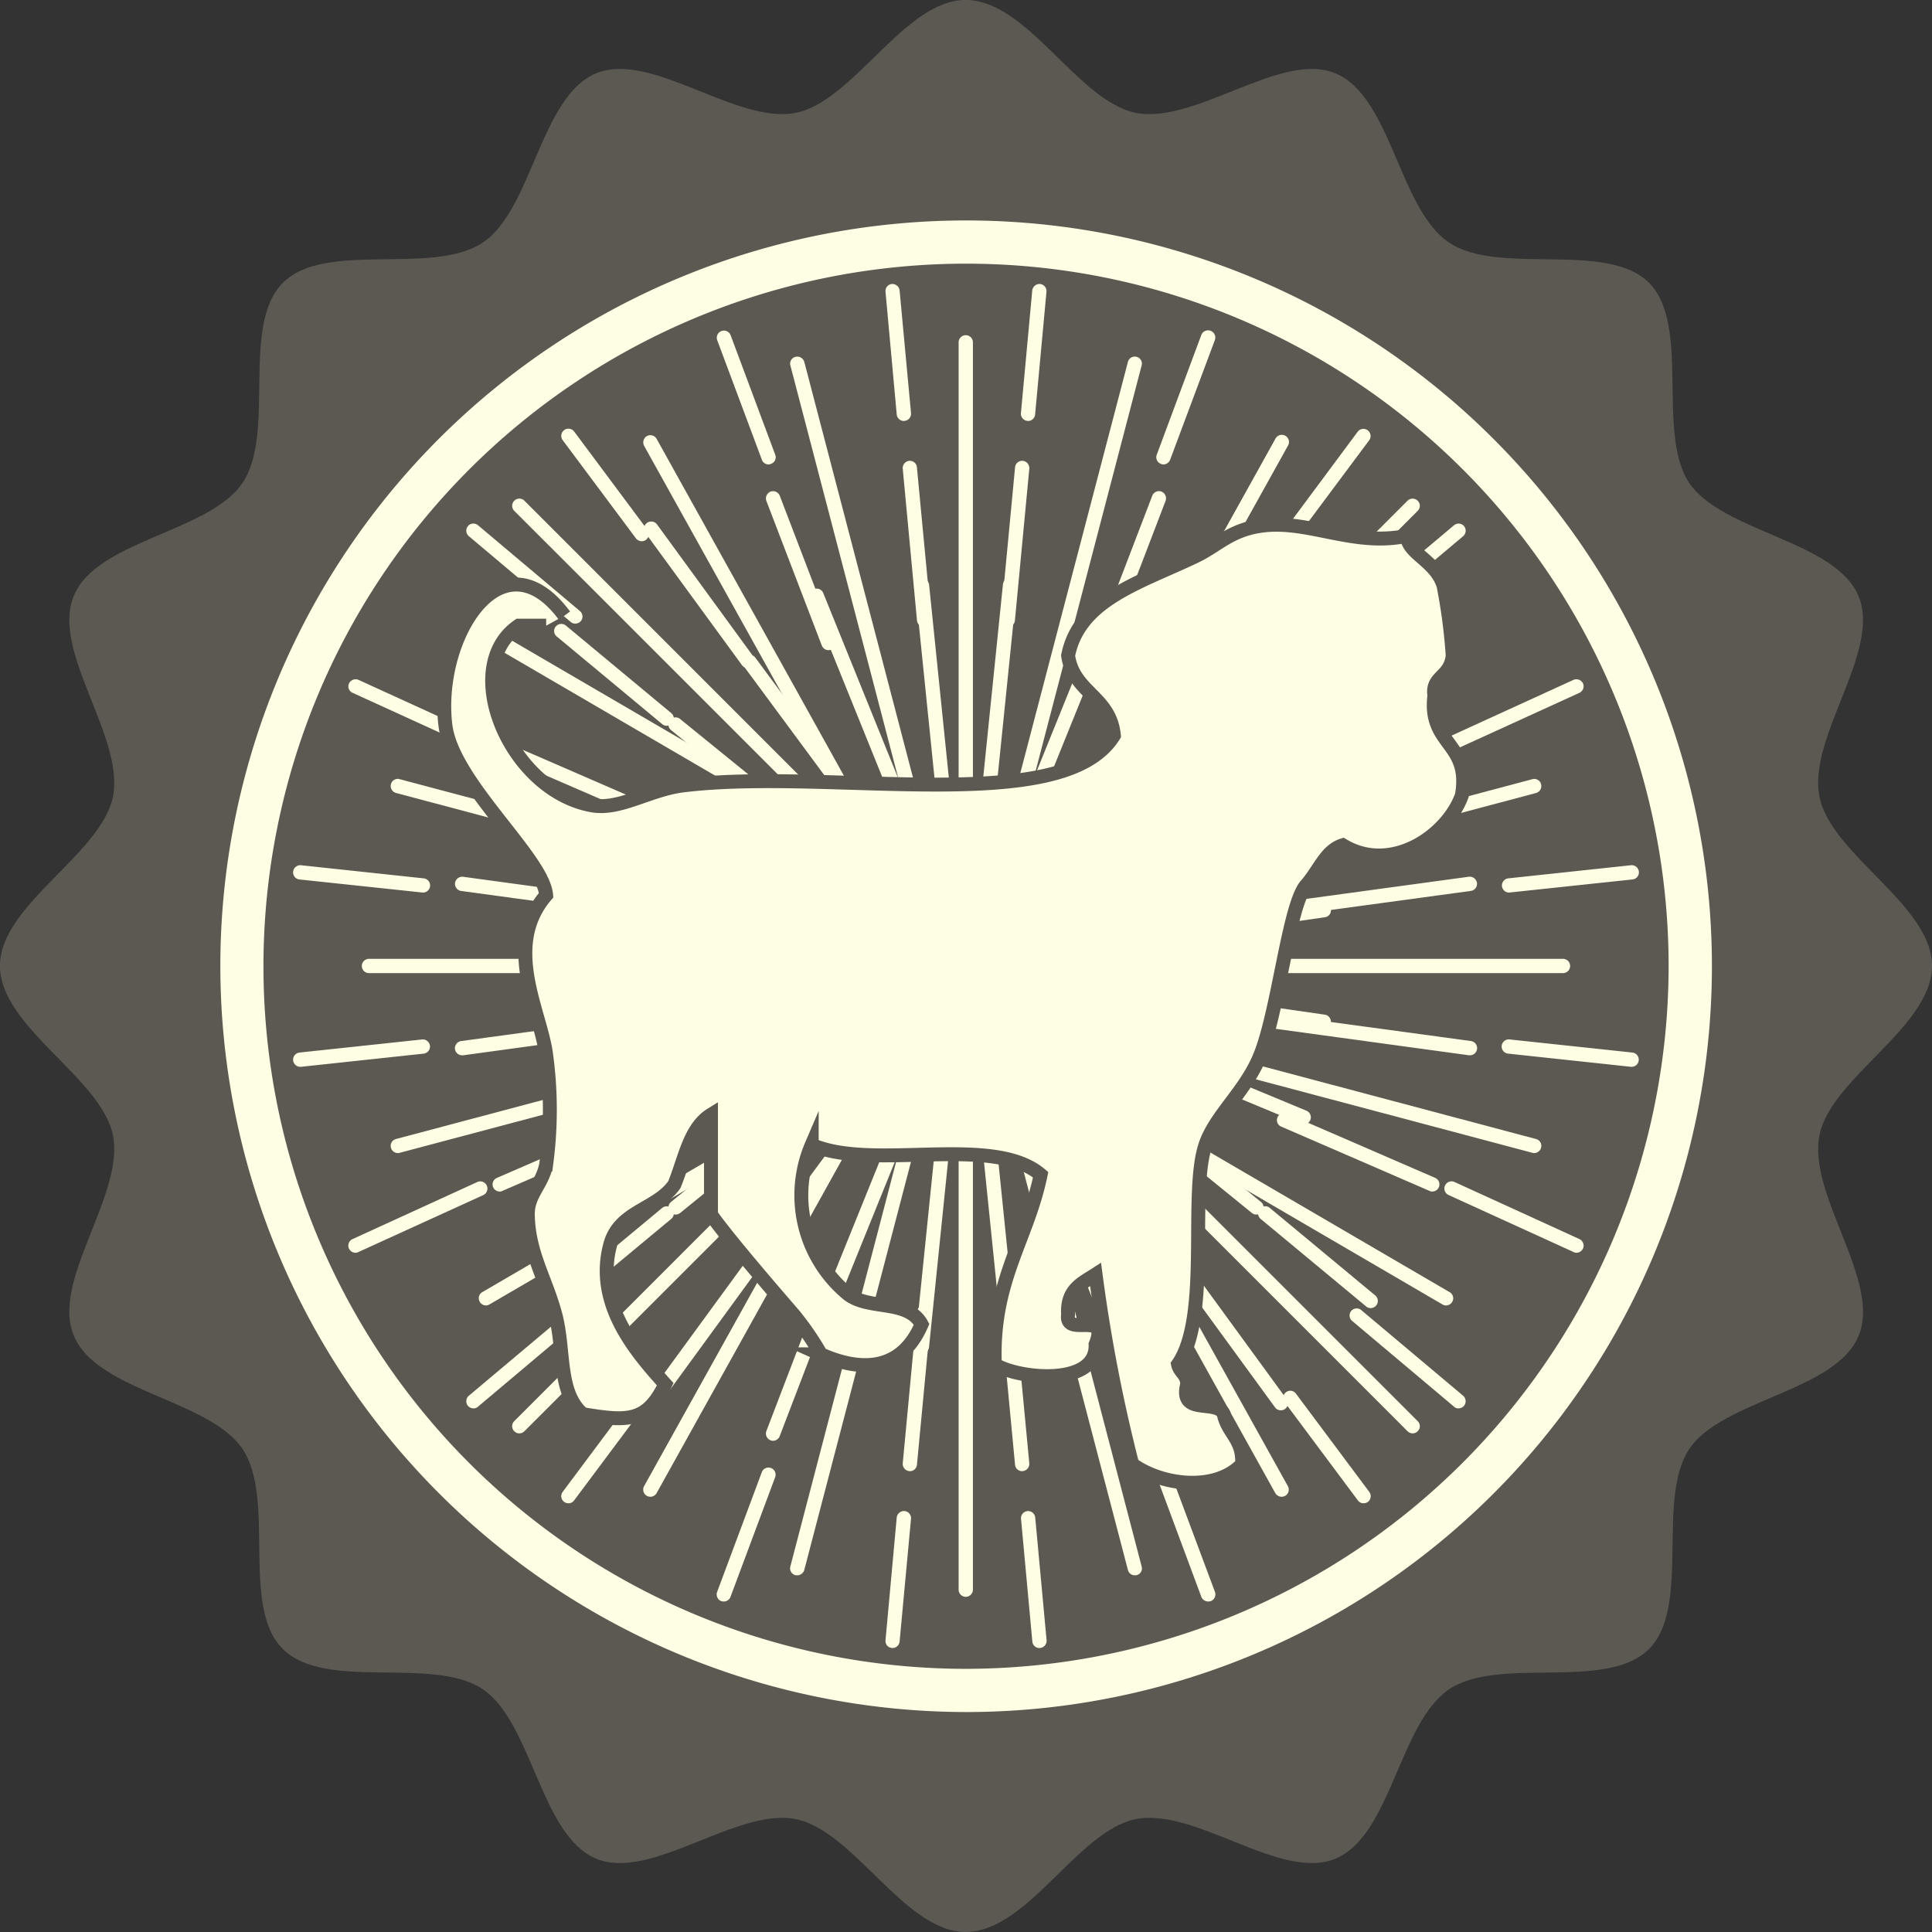 <svg xmlns="http://www.w3.org/2000/svg" width="100%" height="100%" viewBox="0 0 138.868 138.867"><rect x="0" y="0" width="138.868" height="138.867" fill="#333333" stroke="none"/><defs><style>.a{fill:#5b5951;}.b,.c{fill:#fefee4;}.c{stroke:#5b5951;stroke-miterlimit:10;fill-rule:evenodd;}</style></defs><g transform="translate(-1121.453 -246.226)"><path class="a" d="M932.96,628.628c0,4.422-7.318,8.071-8.092,12.21-.837,4.3,4.463,10.443,2.813,14.4-1.673,4-9.787,4.569-12.182,8.137-2.369,3.614.145,11.322-2.879,14.367-3.084,3.052-10.768.473-14.362,2.885s-4.158,10.506-8.18,12.18c-3.94,1.639-10.05-3.7-14.355-2.842-4.157.828-7.769,8.109-12.226,8.109-4.38,0-8.037-7.281-12.2-8.109-4.255-.854-10.4,4.481-14.356,2.842-4.01-1.673-4.582-9.781-8.163-12.192-3.612-2.4-11.32.179-14.369-2.893-3.043-3.026-.469-10.733-2.879-14.354-2.384-3.562-10.517-4.145-12.134-8.168-1.652-3.935,3.637-10.07,2.822-14.366-.817-4.139-8.129-7.788-8.129-12.21,0-4.384,7.312-8.022,8.129-12.186.815-4.287-4.474-10.43-2.822-14.394,1.617-4.006,9.751-4.575,12.134-8.134,2.41-3.61-.164-11.325,2.9-14.376,3.026-3.047,10.734-.48,14.361-2.885,3.567-2.388,4.139-10.511,8.149-12.171,3.955-1.634,10.1,3.692,14.356,2.839,4.16-.831,7.817-8.111,12.2-8.111,4.456,0,8.069,7.281,12.226,8.111,4.306.853,10.453-4.473,14.355-2.839,4.022,1.66,4.573,9.784,8.18,12.171,3.593,2.405,11.3-.161,14.362,2.885,3.024,3.051.51,10.766,2.879,14.376,2.434,3.572,10.509,4.145,12.182,8.146,1.649,3.952-3.65,10.106-2.813,14.382C925.642,620.606,932.96,624.244,932.96,628.628Z" transform="translate(327.361 -312.983)"/><g transform="translate(1137.29 262.049)"><path class="b" d="M803,621.708a53.606,53.606,0,1,1,53.6,53.636A53.671,53.671,0,0,1,803,621.708Zm104.1,0a50.5,50.5,0,1,0-50.5,50.53A50.561,50.561,0,0,0,907.1,621.708Z" transform="translate(-803 -568.109)"/></g><path class="b" d="M840.775,629.863a.515.515,0,0,1-.509-.516V575.769a.514.514,0,1,1,1.028,0v53.578A.517.517,0,0,1,840.775,629.863Z" transform="translate(350.09 -304.935)"/><path class="b" d="M894.189,606.417H840.775a.513.513,0,0,1,0-1.025h53.414a.513.513,0,1,1,0,1.025Z" transform="translate(339.586 -290.246)"/><path class="b" d="M840.686,622.58a.52.52,0,0,1-.368-.158.512.512,0,0,1,0-.72l37.145-37.153a.522.522,0,0,1,.73,0,.512.512,0,0,1,0,.731l-37.152,37.142A.506.506,0,0,1,840.686,622.58Z" transform="translate(345.159 -302.332)"/><path class="b" d="M840.871,626.2a.486.486,0,0,1-.246-.064.507.507,0,0,1-.2-.691l25.505-45.88a.516.516,0,1,1,.9.5l-25.507,45.88A.516.516,0,0,1,840.871,626.2Z" transform="translate(347.189 -301.788)"/><path class="b" d="M840.775,628.844c-.036,0-.08-.008-.119-.011a.524.524,0,0,1-.375-.635l13.53-51.7a.508.508,0,0,1,.624-.364.5.5,0,0,1,.361.626l-13.517,51.7A.519.519,0,0,1,840.775,628.844Z" transform="translate(348.714 -304.259)"/><path class="b" d="M840.688,612.119a.51.51,0,0,1-.141-1l51.531-13.7a.5.5,0,0,1,.632.359.516.516,0,0,1-.361.631l-51.531,13.7A1.2,1.2,0,0,1,840.688,612.119Z" transform="translate(339.511 -295.184)"/><path class="b" d="M840.689,617.86a.515.515,0,0,1-.26-.962l45.191-26.36a.511.511,0,1,1,.516.882l-45.192,26.365A.582.582,0,0,1,840.689,617.86Z" transform="translate(339.51 -299.203)"/><path class="b" d="M840.689,608.2a.53.53,0,0,1-.517-.441.521.521,0,0,1,.443-.583l29.4-4.235a.508.508,0,0,1,.578.441.5.5,0,0,1-.435.573l-29.4,4.24A.279.279,0,0,1,840.689,608.2Z" transform="translate(346.521 -291.799)"/><path class="b" d="M858.6,604.643a.529.529,0,0,1-.517-.443.518.518,0,0,1,.446-.58l15.067-2.053a.527.527,0,0,1,.578.445.512.512,0,0,1-.446.575l-15.066,2.052A.347.347,0,0,1,858.6,604.643Z" transform="translate(353.441 -292.324)"/><path class="b" d="M868.657,602.93a.512.512,0,0,1-.051-1.022l8.815-.943a.516.516,0,0,1,.56.459.509.509,0,0,1-.451.563l-8.818.937C868.689,602.924,868.677,602.93,868.657,602.93Z" transform="translate(361.27 -292.549)"/><path class="b" d="M840.973,611a.493.493,0,0,1-.47-.316.509.509,0,0,1,.267-.671L868,598.715a.51.51,0,1,1,.393.942l-27.219,11.3A.547.547,0,0,1,840.973,611Z" transform="translate(346.968 -294.402)"/><path class="b" d="M858.6,600.784a.511.511,0,0,1-.21-.978l10.655-4.629a.516.516,0,0,1,.416.944l-10.66,4.621A.544.544,0,0,1,858.6,600.784Z" transform="translate(355.149 -295.686)"/><path class="b" d="M866.32,597.314a.518.518,0,0,1-.213-.985l8.99-4.109a.529.529,0,0,1,.685.253.514.514,0,0,1-.263.679l-8.99,4.105A.416.416,0,0,1,866.32,597.314Z" transform="translate(359.453 -297.125)"/><path class="b" d="M840.976,614.532a.518.518,0,0,1-.33-.917l23.244-18.868a.513.513,0,1,1,.643.8l-23.24,18.873A.526.526,0,0,1,840.976,614.532Z" transform="translate(347.552 -296.841)"/><path class="b" d="M856.281,596.9a.5.5,0,0,1-.389-.185.52.52,0,0,1,.057-.727l7.583-6.292a.513.513,0,0,1,.724.075.5.5,0,0,1-.069.715l-7.575,6.292A.481.481,0,0,1,856.281,596.9Z" transform="translate(356.116 -298.508)"/><path class="b" d="M862.488,591.925a.512.512,0,0,1-.325-.907l7.325-6.16a.513.513,0,0,1,.722.059.522.522,0,0,1-.066.727l-7.319,6.16A.484.484,0,0,1,862.488,591.925Z" transform="translate(356.475 -300.876)"/><path class="b" d="M840.757,616.392a.512.512,0,0,1-.307-.1.524.524,0,0,1-.11-.72L857.8,591.946a.518.518,0,0,1,.718-.1.507.507,0,0,1,.109.718l-17.466,23.629A.5.5,0,0,1,840.757,616.392Z" transform="translate(348.233 -298.464)"/><path class="b" d="M852.158,595.242a.5.5,0,0,1-.291-.1.51.51,0,0,1-.114-.718l6.932-9.5a.513.513,0,1,1,.827.606l-6.93,9.5A.514.514,0,0,1,852.158,595.242Z" transform="translate(354.412 -300.994)"/><path class="b" d="M857.289,587.121a.514.514,0,0,1-.306-.1.5.5,0,0,1-.092-.716l5.253-7.069a.515.515,0,0,1,.821.621l-5.266,7.062A.519.519,0,0,1,857.289,587.121Z" transform="translate(356.908 -301.993)"/><path class="b" d="M840.941,618.575a.515.515,0,0,1-.468-.706l11.681-28.891a.518.518,0,0,1,.672-.277.511.511,0,0,1,.279.663l-11.679,28.893A.515.515,0,0,1,840.941,618.575Z" transform="translate(348.994 -300.13)"/><path class="b" d="M847.877,592.987a.612.612,0,0,1-.179-.032.52.52,0,0,1-.3-.665l3.984-10.4a.517.517,0,0,1,.667-.3.523.523,0,0,1,.293.663l-3.983,10.4A.51.51,0,0,1,847.877,592.987Z" transform="translate(352.891 -300.028)"/><path class="b" d="M850.79,584.692a.461.461,0,0,1-.18-.041.507.507,0,0,1-.3-.658l3.2-8.6a.52.52,0,0,1,.976.361l-3.214,8.6A.52.52,0,0,1,850.79,584.692Z" transform="translate(354.288 -305.083)"/><path class="b" d="M841.045,619.408c-.023,0-.036-.009-.054-.009a.514.514,0,0,1-.459-.564l3.083-30.171a.514.514,0,1,1,1.022.1l-3.081,30.171A.522.522,0,0,1,841.045,619.408Z" transform="translate(349.924 -300.405)"/><path class="b" d="M842.93,592.277c-.023,0-.046,0-.055-.009a.508.508,0,0,1-.466-.558l1.034-10.91a.511.511,0,0,1,.556-.466.528.528,0,0,1,.469.558l-1.035,10.918A.517.517,0,0,1,842.93,592.277Z" transform="translate(350.97 -300.984)"/><path class="b" d="M843.9,583.03a.345.345,0,0,0-.041-.009.512.512,0,0,1-.466-.557l.814-8.816a.531.531,0,0,1,.56-.466.518.518,0,0,1,.462.56l-.816,8.814A.51.51,0,0,1,843.9,583.03Z" transform="translate(351.442 -306.544)"/><path class="b" d="M864.176,606.417H810.762a.513.513,0,1,1,0-1.025h53.414a.513.513,0,0,1,0,1.025Z" transform="translate(337.234 -290.246)"/><path class="b" d="M857.145,622.58a.524.524,0,0,1-.356-.158l-37.148-37.142a.516.516,0,0,1,.729-.731L857.515,621.7a.5.5,0,0,1,0,.72A.511.511,0,0,1,857.145,622.58Z" transform="translate(338.778 -302.332)"/><path class="b" d="M851.872,626.2a.5.5,0,0,1-.448-.26l-25.514-45.88a.526.526,0,0,1,.2-.7.513.513,0,0,1,.7.2l25.507,45.88a.511.511,0,0,1-.194.691A.493.493,0,0,1,851.872,626.2Z" transform="translate(341.841 -301.788)"/><path class="b" d="M846.722,628.844a.524.524,0,0,1-.5-.382l-13.516-51.7a.5.5,0,0,1,.359-.626.526.526,0,0,1,.64.364l13.517,51.7a.525.525,0,0,1-.372.635C846.807,628.836,846.767,628.844,846.722,628.844Z" transform="translate(345.56 -304.259)"/><path class="b" d="M863.436,612.119a.916.916,0,0,1-.121-.013l-51.534-13.7a.516.516,0,0,1-.361-.631.5.5,0,0,1,.629-.359l51.528,13.7a.5.5,0,0,1,.368.624A.529.529,0,0,1,863.436,612.119Z" transform="translate(338.134 -295.184)"/><path class="b" d="M860.664,617.86a.526.526,0,0,1-.245-.075l-45.2-26.365a.511.511,0,1,1,.517-.882l45.195,26.36a.514.514,0,0,1,.185.7A.507.507,0,0,1,860.664,617.86Z" transform="translate(340.906 -299.203)"/><path class="b" d="M853.772,608.2a.428.428,0,0,1-.084-.005l-29.4-4.24a.512.512,0,0,1,.15-1.014l29.4,4.235a.515.515,0,0,1-.066,1.024Z" transform="translate(340.804 -291.799)"/><path class="b" d="M829.582,604.643a.454.454,0,0,1-.071,0l-15.066-2.052a.517.517,0,0,1-.441-.575.527.527,0,0,1,.58-.445l15.069,2.053a.514.514,0,0,1-.071,1.023Z" transform="translate(340.155 -292.324)"/><path class="b" d="M816.79,602.93c-.027,0-.041-.005-.061-.005l-8.821-.937a.506.506,0,0,1-.448-.563.518.518,0,0,1,.562-.459l8.815.943a.512.512,0,0,1-.047,1.022Z" transform="translate(335.064 -292.549)"/><path class="b" d="M852.512,611a.546.546,0,0,1-.192-.036l-27.217-11.3a.5.5,0,0,1-.276-.665.508.508,0,0,1,.672-.277l27.217,11.3a.514.514,0,0,1-.2.987Z" transform="translate(341.315 -294.402)"/><path class="b" d="M827.654,600.784a.582.582,0,0,1-.208-.042l-10.654-4.621a.514.514,0,1,1,.407-.944l10.658,4.629a.509.509,0,0,1-.2.978Z" transform="translate(340.378 -295.686)"/><path class="b" d="M819.2,597.314a.45.45,0,0,1-.213-.057L810,593.152a.5.5,0,0,1-.26-.679.523.523,0,0,1,.682-.253l8.991,4.109a.506.506,0,0,1,.245.676A.5.5,0,0,1,819.2,597.314Z" transform="translate(336.803 -297.125)"/><path class="b" d="M850.771,614.532a.53.53,0,0,1-.316-.114l-23.238-18.873a.514.514,0,1,1,.649-.8L851.1,613.615a.518.518,0,0,1-.331.917Z" transform="translate(342.47 -296.841)"/><path class="b" d="M828.615,596.9a.489.489,0,0,1-.327-.123l-7.572-6.292a.5.5,0,0,1-.076-.715.518.518,0,0,1,.727-.075l7.572,6.292a.515.515,0,0,1,.071.727A.522.522,0,0,1,828.615,596.9Z" transform="translate(340.758 -298.508)"/><path class="b" d="M822.289,591.926a.473.473,0,0,1-.327-.121l-7.319-6.16a.518.518,0,0,1-.066-.727.511.511,0,0,1,.726-.059l7.316,6.16a.516.516,0,0,1,.069.731A.531.531,0,0,1,822.289,591.926Z" transform="translate(340.511 -300.877)"/><path class="b" d="M848.467,616.392a.523.523,0,0,1-.414-.2l-17.466-23.629a.518.518,0,0,1,.834-.613l17.461,23.629a.523.523,0,0,1-.105.72A.541.541,0,0,1,848.467,616.392Z" transform="translate(344.316 -298.464)"/><path class="b" d="M832.454,595.242a.5.5,0,0,1-.416-.215l-6.941-9.5a.518.518,0,0,1,.841-.606l6.929,9.5a.528.528,0,0,1-.109.718A.564.564,0,0,1,832.454,595.242Z" transform="translate(342.745 -300.994)"/><path class="b" d="M826.6,587.121a.524.524,0,0,1-.412-.2l-5.268-7.062a.516.516,0,0,1,.825-.621l5.266,7.069a.515.515,0,0,1-.107.716A.51.51,0,0,1,826.6,587.121Z" transform="translate(340.979 -301.993)"/><path class="b" d="M845.75,618.575a.5.5,0,0,1-.478-.318l-11.682-28.893a.5.5,0,0,1,.283-.663.515.515,0,0,1,.667.277l11.689,28.891a.515.515,0,0,1-.288.667A.484.484,0,0,1,845.75,618.575Z" transform="translate(346.085 -300.13)"/><path class="b" d="M835.446,592.987a.522.522,0,0,1-.482-.333l-3.985-10.4a.528.528,0,0,1,.3-.663.519.519,0,0,1,.665.3l3.983,10.4a.514.514,0,0,1-.294.665A.653.653,0,0,1,835.446,592.987Z" transform="translate(345.558 -300.028)"/><path class="b" d="M832.2,584.692a.51.51,0,0,1-.484-.341l-3.212-8.6a.514.514,0,0,1,.962-.361l3.211,8.6a.5.5,0,0,1-.3.658A.48.48,0,0,1,832.2,584.692Z" transform="translate(344.497 -305.083)"/><path class="b" d="M841.889,619.408a.517.517,0,0,1-.514-.468L838.3,588.769a.512.512,0,0,1,.457-.566.526.526,0,0,1,.56.461l3.086,30.171a.513.513,0,0,1-.462.564C841.919,619.4,841.9,619.408,841.889,619.408Z" transform="translate(348.918 -300.405)"/><path class="b" d="M839.112,592.277a.522.522,0,0,1-.517-.467l-1.025-10.918a.525.525,0,0,1,.464-.558.511.511,0,0,1,.556.466l1.035,10.91a.51.51,0,0,1-.468.558A.088.088,0,0,1,839.112,592.277Z" transform="translate(348.769 -300.984)"/><path class="b" d="M838.021,583.03a.522.522,0,0,1-.507-.473l-.805-8.814a.507.507,0,0,1,.451-.56.525.525,0,0,1,.562.466l.82,8.816a.515.515,0,0,1-.47.557C838.058,583.021,838.042,583.03,838.021,583.03Z" transform="translate(348.393 -306.544)"/><path class="b" d="M840.775,660.005a.52.52,0,0,1-.509-.518V605.9a.514.514,0,0,1,1.028,0v53.585A.522.522,0,0,1,840.775,660.005Z" transform="translate(350.09 -299.001)"/><path class="b" d="M877.828,643.668a.536.536,0,0,1-.364-.155l-37.145-37.145a.525.525,0,0,1,0-.731.51.51,0,0,1,.724,0l37.152,37.151a.505.505,0,0,1,0,.725A.522.522,0,0,1,877.828,643.668Z" transform="translate(345.159 -294.414)"/><path class="b" d="M866.387,652.588a.545.545,0,0,1-.457-.261l-25.505-45.886a.514.514,0,0,1,.2-.7.521.521,0,0,1,.7.2l25.507,45.882a.518.518,0,0,1-.194.7A.594.594,0,0,1,866.387,652.588Z" transform="translate(347.189 -298.777)"/><path class="b" d="M854.3,658.307a.5.5,0,0,1-.487-.377l-13.53-51.7a.517.517,0,0,1,.375-.626.511.511,0,0,1,.622.364l13.517,51.7a.5.5,0,0,1-.361.629A1.09,1.09,0,0,1,854.3,658.307Z" transform="translate(348.714 -298.852)"/><path class="b" d="M892.212,620.406a.389.389,0,0,1-.133-.021l-51.531-13.692a.524.524,0,0,1-.363-.626.517.517,0,0,1,.635-.37l51.531,13.7a.507.507,0,0,1,.361.624A.523.523,0,0,1,892.212,620.406Z" transform="translate(339.511 -291.3)"/><path class="b" d="M885.871,632.883a.524.524,0,0,1-.251-.075L840.429,606.44a.5.5,0,0,1-.19-.7.524.524,0,0,1,.705-.188l45.192,26.374a.5.5,0,0,1,.187.7A.51.51,0,0,1,885.871,632.883Z" transform="translate(339.51 -292.824)"/><path class="b" d="M870.089,610.726a.282.282,0,0,1-.075-.007l-29.4-4.235a.518.518,0,0,1-.443-.583.512.512,0,0,1,.582-.432l29.4,4.235a.517.517,0,0,1,.435.588A.509.509,0,0,1,870.089,610.726Z" transform="translate(346.521 -290.547)"/><path class="b" d="M873.666,611.143H873.6l-15.067-2.061a.511.511,0,0,1-.446-.579.523.523,0,0,1,.58-.434l15.066,2.05a.514.514,0,0,1-.061,1.024Z" transform="translate(353.441 -289.066)"/><path class="b" d="M877.472,611.26h-.052l-8.815-.946a.513.513,0,1,1,.1-1.02l8.818.942a.514.514,0,0,1-.057,1.024Z" transform="translate(361.27 -288.354)"/><path class="b" d="M868.189,618.079a.492.492,0,0,1-.192-.036l-27.226-11.309a.511.511,0,0,1,.4-.94l27.219,11.3a.514.514,0,0,1-.2.988Z" transform="translate(346.968 -291.032)"/><path class="b" d="M869.247,618.7a.446.446,0,0,1-.2-.05l-10.655-4.619a.5.5,0,0,1-.261-.667.5.5,0,0,1,.672-.268l10.66,4.622a.513.513,0,0,1-.211.981Z" transform="translate(355.149 -286.828)"/><path class="b" d="M875.308,621.437a.433.433,0,0,1-.21-.057l-8.99-4.1a.515.515,0,0,1,.422-.939l8.99,4.109a.525.525,0,0,1,.263.686A.54.54,0,0,1,875.308,621.437Z" transform="translate(359.453 -285.164)"/><path class="b" d="M864.213,625.434a.535.535,0,0,1-.323-.109l-23.244-18.877a.513.513,0,0,1-.073-.722.506.506,0,0,1,.72-.074l23.24,18.873a.509.509,0,0,1-.32.909Z" transform="translate(347.552 -291.908)"/><path class="b" d="M863.858,624.986a.488.488,0,0,1-.327-.121l-7.583-6.292a.514.514,0,0,1,.662-.787l7.575,6.288a.515.515,0,0,1-.327.912Z" transform="translate(356.116 -284.736)"/><path class="b" d="M869.814,629.769a.447.447,0,0,1-.327-.125l-7.325-6.164a.509.509,0,1,1,.661-.775l7.319,6.153a.524.524,0,0,1,.066.727A.535.535,0,0,1,869.814,629.769Z" transform="translate(356.475 -282.312)"/><path class="b" d="M858.212,630.406a.512.512,0,0,1-.409-.212L840.34,606.571a.517.517,0,0,1,.11-.715.507.507,0,0,1,.715.1l17.466,23.622a.507.507,0,0,1-.109.72A.489.489,0,0,1,858.212,630.406Z" transform="translate(348.233 -292.364)"/><path class="b" d="M859.1,631.251a.5.5,0,0,1-.414-.212l-6.932-9.5a.513.513,0,0,1,.829-.6l6.93,9.5a.516.516,0,0,1-.107.72A.542.542,0,0,1,859.1,631.251Z" transform="translate(354.412 -283.656)"/><path class="b" d="M862.556,635.866a.5.5,0,0,1-.411-.209l-5.262-7.055a.515.515,0,0,1,.1-.72.5.5,0,0,1,.716.109l5.266,7.056a.517.517,0,0,1-.1.722A.524.524,0,0,1,862.556,635.866Z" transform="translate(356.907 -281.588)"/><path class="b" d="M852.634,635.791a.524.524,0,0,1-.48-.322l-11.681-28.888a.511.511,0,0,1,.281-.67.517.517,0,0,1,.672.281l11.679,28.888a.52.52,0,0,1-.279.672A.475.475,0,0,1,852.634,635.791Z" transform="translate(348.994 -293)"/><path class="b" d="M851.862,634.8a.508.508,0,0,1-.479-.327l-3.984-10.4a.516.516,0,1,1,.961-.375l3.983,10.411a.514.514,0,0,1-.293.652A.406.406,0,0,1,851.862,634.8Z" transform="translate(352.891 -285.014)"/><path class="b" d="M854,640.51a.526.526,0,0,1-.484-.329l-3.2-8.606a.514.514,0,0,1,.964-.357l3.214,8.606a.527.527,0,0,1-.3.663A.749.749,0,0,1,854,640.51Z" transform="translate(354.288 -279.173)"/><path class="b" d="M844.13,636.81a.514.514,0,0,1-.514-.464l-3.083-30.171a.522.522,0,0,1,.459-.567.532.532,0,0,1,.566.46l3.081,30.18a.506.506,0,0,1-.457.555A.133.133,0,0,1,844.13,636.81Z" transform="translate(349.924 -293.29)"/><path class="b" d="M843.95,636.255a.51.51,0,0,1-.508-.462l-1.034-10.917a.515.515,0,0,1,.466-.558.509.509,0,0,1,.558.466l1.035,10.91a.524.524,0,0,1-.469.556A.157.157,0,0,1,843.95,636.255Z" transform="translate(350.97 -284.284)"/><path class="b" d="M844.721,642.489a.509.509,0,0,1-.508-.469L843.4,633.2a.512.512,0,0,1,.466-.555.517.517,0,0,1,.555.468l.816,8.811a.515.515,0,0,1-.462.56C844.751,642.483,844.737,642.489,844.721,642.489Z" transform="translate(351.442 -277.806)"/><path class="b" d="M820,643.668a.5.5,0,0,1-.362-.155.511.511,0,0,1,0-.725l37.148-37.151a.515.515,0,0,1,.726.731L820.37,643.513A.51.51,0,0,1,820,643.668Z" transform="translate(338.778 -294.414)"/><path class="b" d="M826.362,652.588a.57.57,0,0,1-.254-.064.52.52,0,0,1-.2-.7l25.514-45.882a.51.51,0,1,1,.891.5l-25.507,45.886A.517.517,0,0,1,826.362,652.588Z" transform="translate(341.841 -298.777)"/><path class="b" d="M833.2,658.307a1.2,1.2,0,0,1-.139-.01.509.509,0,0,1-.359-.629l13.516-51.7a.517.517,0,0,1,1,.262l-13.517,51.7A.527.527,0,0,1,833.2,658.307Z" transform="translate(345.56 -298.852)"/><path class="b" d="M811.912,620.406a.513.513,0,0,1-.493-.386.507.507,0,0,1,.361-.624l51.534-13.7a.515.515,0,1,1,.261,1l-51.528,13.692A.4.4,0,0,1,811.912,620.406Z" transform="translate(338.134 -291.3)"/><path class="b" d="M815.48,632.883a.508.508,0,0,1-.446-.261.5.5,0,0,1,.185-.7l45.2-26.374a.516.516,0,0,1,.7.188.508.508,0,0,1-.185.7l-45.195,26.368A.551.551,0,0,1,815.48,632.883Z" transform="translate(340.906 -292.824)"/><path class="b" d="M824.361,610.726a.514.514,0,0,1-.077-1.022l29.4-4.235a.518.518,0,0,1,.585.432.51.51,0,0,1-.436.583l-29.4,4.235A.228.228,0,0,1,824.361,610.726Z" transform="translate(340.804 -290.547)"/><path class="b" d="M814.515,611.143A.517.517,0,0,1,814,610.7a.525.525,0,0,1,.441-.579l15.066-2.05a.52.52,0,0,1,.581.434.514.514,0,0,1-.439.579l-15.069,2.061Z" transform="translate(340.155 -289.066)"/><path class="b" d="M807.966,611.26a.514.514,0,0,1-.058-1.024l8.821-.942a.526.526,0,0,1,.566.455.518.518,0,0,1-.459.565l-8.815.946Z" transform="translate(335.064 -288.354)"/><path class="b" d="M825.3,618.079a.514.514,0,0,1-.2-.988l27.217-11.3a.51.51,0,1,1,.4.94L825.5,618.043A.587.587,0,0,1,825.3,618.079Z" transform="translate(341.315 -291.032)"/><path class="b" d="M816.988,618.7a.522.522,0,0,1-.468-.312.513.513,0,0,1,.27-.669l10.654-4.622a.511.511,0,1,1,.411.935L817.2,618.647A.422.422,0,0,1,816.988,618.7Z" transform="translate(340.378 -286.828)"/><path class="b" d="M810.2,621.437a.522.522,0,0,1-.466-.3.516.516,0,0,1,.26-.686l8.983-4.109a.517.517,0,0,1,.43.939l-8.991,4.1A.45.45,0,0,1,810.2,621.437Z" transform="translate(336.803 -285.164)"/><path class="b" d="M827.54,625.434a.51.51,0,0,1-.4-.183.517.517,0,0,1,.076-.725l23.238-18.873a.506.506,0,0,1,.72.074.513.513,0,0,1-.073.722l-23.236,18.877A.537.537,0,0,1,827.54,625.434Z" transform="translate(342.47 -291.908)"/><path class="b" d="M821.043,624.986a.531.531,0,0,1-.4-.188.512.512,0,0,1,.076-.724l7.572-6.288a.516.516,0,0,1,.722.066.508.508,0,0,1-.071.721l-7.572,6.292A.487.487,0,0,1,821.043,624.986Z" transform="translate(340.758 -284.736)"/><path class="b" d="M814.971,629.769a.543.543,0,0,1-.395-.183.519.519,0,0,1,.066-.727l7.319-6.153a.511.511,0,0,1,.726.055.5.5,0,0,1-.069.72l-7.316,6.164A.475.475,0,0,1,814.971,629.769Z" transform="translate(340.511 -282.312)"/><path class="b" d="M831.007,630.406a.481.481,0,0,1-.3-.105.518.518,0,0,1-.115-.72l17.466-23.622a.515.515,0,0,1,.829.611l-17.461,23.624A.517.517,0,0,1,831.007,630.406Z" transform="translate(344.316 -292.364)"/><path class="b" d="M825.517,631.251a.55.55,0,0,1-.3-.094.521.521,0,0,1-.115-.72l6.941-9.5a.512.512,0,0,1,.72-.112.525.525,0,0,1,.109.715l-6.929,9.5A.528.528,0,0,1,825.517,631.251Z" transform="translate(342.745 -283.656)"/><path class="b" d="M821.328,635.866a.538.538,0,0,1-.307-.1.515.515,0,0,1-.1-.722l5.268-7.056a.5.5,0,0,1,.716-.109.514.514,0,0,1,.107.72l-5.266,7.055A.492.492,0,0,1,821.328,635.866Z" transform="translate(340.979 -281.588)"/><path class="b" d="M834.069,635.79a.462.462,0,0,1-.2-.039.511.511,0,0,1-.283-.672l11.682-28.888a.516.516,0,0,1,.956.389l-11.689,28.888A.525.525,0,0,1,834.069,635.79Z" transform="translate(346.085 -293)"/><path class="b" d="M831.466,634.8a.412.412,0,0,1-.19-.037.519.519,0,0,1-.3-.652l3.985-10.411a.531.531,0,0,1,.665-.3.524.524,0,0,1,.294.67l-3.983,10.4A.508.508,0,0,1,831.466,634.8Z" transform="translate(345.558 -285.014)"/><path class="b" d="M828.984,640.51a.708.708,0,0,1-.183-.023.523.523,0,0,1-.3-.663l3.212-8.606a.512.512,0,0,1,.96.357l-3.211,8.606A.5.5,0,0,1,828.984,640.51Z" transform="translate(344.497 -279.173)"/><path class="b" d="M838.807,636.81a.159.159,0,0,1-.055-.007.5.5,0,0,1-.457-.555l3.079-30.18a.515.515,0,1,1,1.024.107l-3.086,30.171A.511.511,0,0,1,838.807,636.81Z" transform="translate(348.918 -293.29)"/><path class="b" d="M838.081,636.255a.158.158,0,0,1-.046-.005.521.521,0,0,1-.464-.556l1.025-10.91a.518.518,0,0,1,1.031.092l-1.035,10.917A.506.506,0,0,1,838.081,636.255Z" transform="translate(348.769 -284.284)"/><path class="b" d="M837.217,642.489c-.02,0-.031-.007-.057-.007a.5.5,0,0,1-.451-.56l.805-8.811a.527.527,0,0,1,.558-.468.515.515,0,0,1,.47.555l-.82,8.821A.514.514,0,0,1,837.217,642.489Z" transform="translate(348.393 -277.806)"/><path class="c" d="M821.515,592.933h-1.974c-4.359,2.967-.663,11.858,5.266,12.914,2.029.361,4.1-1.135,6.581-1.436,10.6-1.282,27.311,2.33,30.934-3.586-.266-2.82-2.893-3.063-3.291-5.739.8-4.057,5.21-5.246,9.214-7.173,1.472-.709,2.445-1.839,4.608-2.153,3.419-.5,6.635,1.525,10.531.717.05,1.292,2.089,1.785,2.633,3.587a39.333,39.333,0,0,1,.657,5.022c-.166,1.588-1.529,1.465-1.315,2.869-.454,3.6,2.644,3.335,1.975,7.175-1.039,2.891-5.057,5.693-8.557,3.587-1.224.373-1.67,1.775-2.633,2.87-1.24,1.412-1.982,8.908-3.29,12.2-1.038,2.606-3.231,4.336-3.948,6.457-1.2,3.54.409,12.322-1.975,15.782.125.582.66.715.658,1.434-.59,2.317,2.147,1.009,2.632,2.152.282,1.368,1.419,1.8,1.316,3.588-1.915,2.03-5.8,1.524-7.9,0a115.865,115.865,0,0,1-2.631-13.63c-.964.624-2.088,1.074-1.975,2.87-.261,1.719,3-.4,1.975,2.153.115,3.09-5.64,2.475-7.24,1.434-.237-5.995,2.328-8.94,3.291-13.631-3.448-2.936-12.083-.224-16.454-2.151A9.2,9.2,0,0,0,843.235,641c1.538,1.148,4.276.331,5.266,2.152-1.622,3.765-4.908,3.194-7.241,2.153a20.189,20.189,0,0,0-1.975-2.869c-1.512-1.746-4.776-5.538-5.923-7.175v-7.173c-1.539.953-1.886,3.2-2.632,5.02-1.273,1.813-3.949,1.878-4.608,4.305-1.153,4.251,1.844,7.705,3.95,10.043-1.334,2.753-2.7,2.687-5.925,2.152-1.819-1.577-1.281-4.587-1.975-7.173-.688-2.57-1.937-4.426-1.974-7.175-.02-1.46,1.03-2.134,1.316-3.586a29.413,29.413,0,0,0,0-7.892c-.39-3.1-3.158-7.8,0-11.478-.226-2.682-6.739-8.111-7.24-12.2-.775-6.324,4.018-14,8.557-7.892" transform="translate(339.195 -301.735)"/></g></svg>
